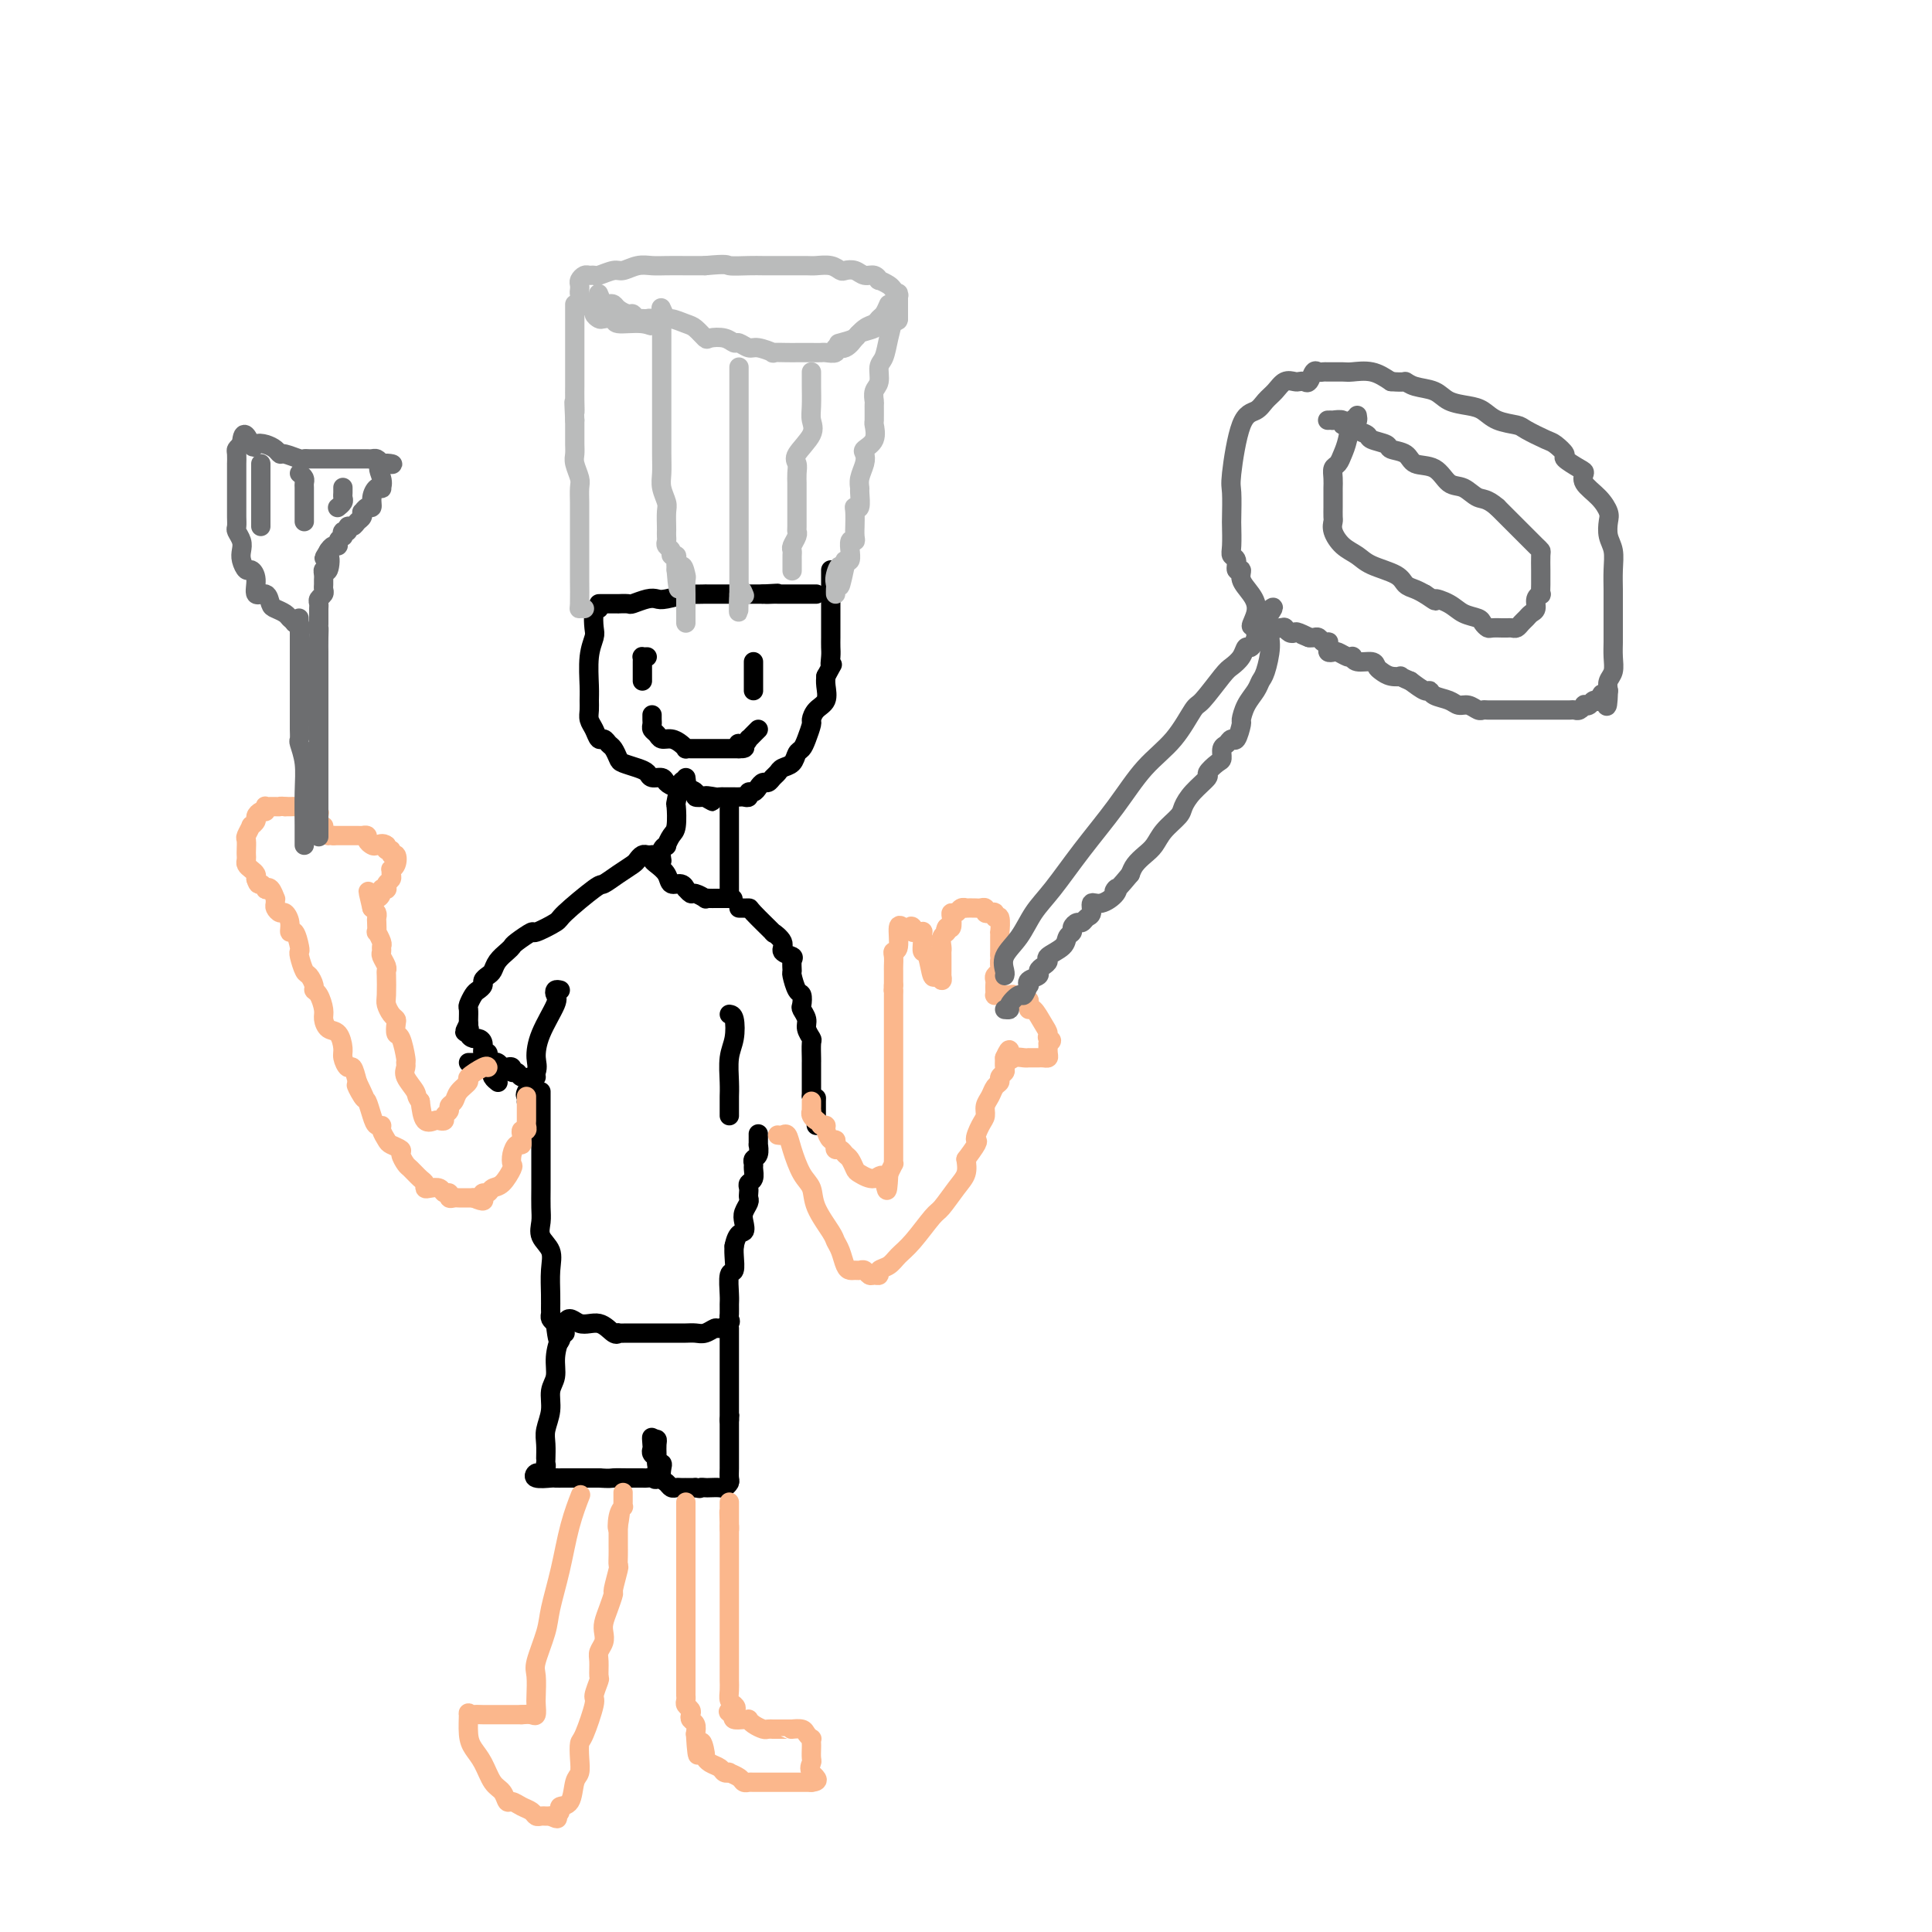 <svg viewBox='0 0 400 400' version='1.1' xmlns='http://www.w3.org/2000/svg' xmlns:xlink='http://www.w3.org/1999/xlink'><g fill='none' stroke='#000000' stroke-width='4' stroke-linecap='round' stroke-linejoin='round'><path d='M124,126c-0.415,0.123 -0.829,0.245 -1,1c-0.171,0.755 -0.098,2.142 0,3c0.098,0.858 0.223,1.189 0,2c-0.223,0.811 -0.793,2.104 -1,4c-0.207,1.896 -0.053,4.394 0,6c0.053,1.606 0.003,2.319 0,3c-0.003,0.681 0.041,1.330 0,2c-0.041,0.670 -0.166,1.360 0,2c0.166,0.640 0.622,1.231 1,2c0.378,0.769 0.679,1.715 1,2c0.321,0.285 0.662,-0.093 1,0c0.338,0.093 0.674,0.655 1,1c0.326,0.345 0.640,0.473 1,1c0.360,0.527 0.764,1.451 1,2c0.236,0.549 0.305,0.721 1,1c0.695,0.279 2.017,0.666 3,1c0.983,0.334 1.628,0.615 2,1c0.372,0.385 0.472,0.874 1,1c0.528,0.126 1.484,-0.111 2,0c0.516,0.111 0.591,0.568 1,1c0.409,0.432 1.152,0.837 2,1c0.848,0.163 1.802,0.082 2,0c0.198,-0.082 -0.359,-0.166 0,0c0.359,0.166 1.635,0.583 2,1c0.365,0.417 -0.181,0.833 0,1c0.181,0.167 1.091,0.083 2,0'/><path d='M146,165c3.295,1.856 0.533,0.497 0,0c-0.533,-0.497 1.163,-0.133 2,0c0.837,0.133 0.816,0.036 1,0c0.184,-0.036 0.574,-0.009 1,0c0.426,0.009 0.887,0.002 1,0c0.113,-0.002 -0.123,0.000 0,0c0.123,-0.000 0.607,-0.004 1,0c0.393,0.004 0.697,0.016 1,0c0.303,-0.016 0.606,-0.060 1,0c0.394,0.060 0.879,0.222 1,0c0.121,-0.222 -0.122,-0.829 0,-1c0.122,-0.171 0.610,0.095 1,0c0.390,-0.095 0.682,-0.550 1,-1c0.318,-0.450 0.662,-0.894 1,-1c0.338,-0.106 0.672,0.127 1,0c0.328,-0.127 0.651,-0.615 1,-1c0.349,-0.385 0.723,-0.666 1,-1c0.277,-0.334 0.455,-0.721 1,-1c0.545,-0.279 1.456,-0.450 2,-1c0.544,-0.550 0.720,-1.480 1,-2c0.280,-0.520 0.665,-0.629 1,-1c0.335,-0.371 0.619,-1.004 1,-2c0.381,-0.996 0.859,-2.353 1,-3c0.141,-0.647 -0.053,-0.582 0,-1c0.053,-0.418 0.354,-1.318 1,-2c0.646,-0.682 1.635,-1.145 2,-2c0.365,-0.855 0.104,-2.101 0,-3c-0.104,-0.899 -0.052,-1.449 0,-2'/><path d='M171,140c1.928,-3.605 1.249,-2.118 1,-2c-0.249,0.118 -0.067,-1.132 0,-2c0.067,-0.868 0.018,-1.355 0,-2c-0.018,-0.645 -0.005,-1.449 0,-2c0.005,-0.551 0.001,-0.848 0,-1c-0.001,-0.152 -0.000,-0.158 0,-1c0.000,-0.842 0.000,-2.518 0,-3c-0.000,-0.482 -0.000,0.232 0,0c0.000,-0.232 0.000,-1.410 0,-2c-0.000,-0.590 -0.000,-0.593 0,-1c0.000,-0.407 0.000,-1.220 0,-2c-0.000,-0.780 -0.000,-1.529 0,-2c0.000,-0.471 0.000,-0.665 0,-1c-0.000,-0.335 -0.000,-0.810 0,-1c0.000,-0.190 0.000,-0.095 0,0'/><path d='M124,125c0.067,0.001 0.135,0.001 1,0c0.865,-0.001 2.529,-0.004 3,0c0.471,0.004 -0.249,0.015 0,0c0.249,-0.015 1.468,-0.056 2,0c0.532,0.056 0.378,0.207 1,0c0.622,-0.207 2.020,-0.774 3,-1c0.980,-0.226 1.542,-0.113 2,0c0.458,0.113 0.811,0.226 2,0c1.189,-0.226 3.216,-0.793 4,-1c0.784,-0.207 0.327,-0.056 1,0c0.673,0.056 2.475,0.015 3,0c0.525,-0.015 -0.229,-0.004 0,0c0.229,0.004 1.441,0.001 2,0c0.559,-0.001 0.464,-0.000 1,0c0.536,0.000 1.702,0.000 2,0c0.298,-0.000 -0.272,-0.000 0,0c0.272,0.000 1.385,0.000 2,0c0.615,-0.000 0.732,-0.000 1,0c0.268,0.000 0.688,0.000 1,0c0.312,-0.000 0.518,-0.000 1,0c0.482,0.000 1.241,0.000 2,0'/><path d='M158,123c5.438,-0.309 2.034,-0.083 1,0c-1.034,0.083 0.301,0.022 1,0c0.699,-0.022 0.761,-0.006 1,0c0.239,0.006 0.656,0.002 1,0c0.344,-0.002 0.617,-0.000 1,0c0.383,0.000 0.876,0.000 1,0c0.124,-0.000 -0.120,-0.000 0,0c0.120,0.000 0.606,0.000 1,0c0.394,-0.000 0.698,-0.000 1,0c0.302,0.000 0.603,0.000 1,0c0.397,-0.000 0.890,-0.000 1,0c0.110,0.000 -0.163,0.000 0,0c0.163,-0.000 0.761,-0.000 1,0c0.239,0.000 0.120,0.000 0,0'/><path d='M134,136c-0.423,0.016 -0.845,0.031 -1,0c-0.155,-0.031 -0.041,-0.110 0,0c0.041,0.110 0.011,0.408 0,1c-0.011,0.592 -0.003,1.478 0,2c0.003,0.522 0.001,0.679 0,1c-0.001,0.321 -0.000,0.806 0,1c0.000,0.194 0.000,0.097 0,0'/><path d='M156,137c0.000,0.364 0.000,0.728 0,1c0.000,0.272 0.000,0.451 0,1c0.000,0.549 0.000,1.467 0,2c0.000,0.533 -0.000,0.682 0,1c0.000,0.318 0.000,0.805 0,1c0.000,0.195 0.000,0.097 0,0'/><path d='M135,148c-0.007,0.334 -0.014,0.668 0,1c0.014,0.332 0.048,0.663 0,1c-0.048,0.337 -0.178,0.682 0,1c0.178,0.318 0.665,0.611 1,1c0.335,0.389 0.520,0.875 1,1c0.480,0.125 1.256,-0.110 2,0c0.744,0.110 1.456,0.565 2,1c0.544,0.435 0.919,0.849 1,1c0.081,0.151 -0.133,0.041 0,0c0.133,-0.041 0.612,-0.011 1,0c0.388,0.011 0.685,0.003 1,0c0.315,-0.003 0.647,-0.001 1,0c0.353,0.001 0.725,0.000 1,0c0.275,-0.000 0.451,-0.000 1,0c0.549,0.000 1.471,0.000 2,0c0.529,-0.000 0.667,-0.000 1,0c0.333,0.000 0.863,0.000 1,0c0.137,-0.000 -0.117,-0.000 0,0c0.117,0.000 0.605,0.000 1,0c0.395,-0.000 0.698,-0.000 1,0'/><path d='M153,155c2.432,0.066 0.511,-0.770 0,-1c-0.511,-0.230 0.389,0.145 1,0c0.611,-0.145 0.935,-0.810 1,-1c0.065,-0.190 -0.127,0.093 0,0c0.127,-0.093 0.573,-0.564 1,-1c0.427,-0.436 0.836,-0.839 1,-1c0.164,-0.161 0.082,-0.081 0,0'/></g>
<g fill='none' stroke='#BABBBB' stroke-width='4' stroke-linecap='round' stroke-linejoin='round'><path d='M121,126c-0.423,-0.020 -0.845,-0.040 -1,0c-0.155,0.040 -0.041,0.139 0,-1c0.041,-1.139 0.011,-3.517 0,-5c-0.011,-1.483 -0.003,-2.070 0,-3c0.003,-0.930 0.001,-2.203 0,-3c-0.001,-0.797 -0.000,-1.118 0,-2c0.000,-0.882 -0.000,-2.323 0,-3c0.000,-0.677 0.001,-0.589 0,-1c-0.001,-0.411 -0.004,-1.321 0,-2c0.004,-0.679 0.015,-1.126 0,-2c-0.015,-0.874 -0.057,-2.173 0,-3c0.057,-0.827 0.211,-1.180 0,-2c-0.211,-0.820 -0.789,-2.107 -1,-3c-0.211,-0.893 -0.057,-1.391 0,-2c0.057,-0.609 0.015,-1.328 0,-2c-0.015,-0.672 -0.004,-1.296 0,-2c0.004,-0.704 0.001,-1.487 0,-2c-0.001,-0.513 -0.001,-0.757 0,-1'/><path d='M119,87c-0.309,-6.410 -0.083,-2.934 0,-2c0.083,0.934 0.022,-0.675 0,-2c-0.022,-1.325 -0.006,-2.366 0,-3c0.006,-0.634 0.002,-0.860 0,-1c-0.002,-0.140 -0.000,-0.195 0,-1c0.000,-0.805 0.000,-2.361 0,-3c-0.000,-0.639 -0.000,-0.362 0,-1c0.000,-0.638 0.000,-2.190 0,-3c-0.000,-0.810 -0.000,-0.877 0,-1c0.000,-0.123 0.000,-0.302 0,-1c-0.000,-0.698 -0.000,-1.914 0,-3c0.000,-1.086 0.000,-2.043 0,-3'/><path d='M137,64c-0.104,-0.234 -0.208,-0.467 0,0c0.208,0.467 0.728,1.635 1,2c0.272,0.365 0.295,-0.074 1,0c0.705,0.074 2.093,0.660 3,1c0.907,0.340 1.332,0.435 2,1c0.668,0.565 1.579,1.600 2,2c0.421,0.400 0.354,0.164 1,0c0.646,-0.164 2.006,-0.255 3,0c0.994,0.255 1.623,0.857 2,1c0.377,0.143 0.501,-0.172 1,0c0.499,0.172 1.373,0.831 2,1c0.627,0.169 1.008,-0.151 2,0c0.992,0.151 2.594,0.772 3,1c0.406,0.228 -0.383,0.061 0,0c0.383,-0.061 1.938,-0.016 3,0c1.062,0.016 1.631,0.004 2,0c0.369,-0.004 0.538,0.000 1,0c0.462,-0.000 1.219,-0.004 2,0c0.781,0.004 1.588,0.017 2,0c0.412,-0.017 0.430,-0.065 1,0c0.570,0.065 1.692,0.244 2,0c0.308,-0.244 -0.199,-0.909 0,-1c0.199,-0.091 1.104,0.393 2,0c0.896,-0.393 1.784,-1.664 2,-2c0.216,-0.336 -0.240,0.261 0,0c0.240,-0.261 1.178,-1.382 2,-2c0.822,-0.618 1.530,-0.733 2,-1c0.470,-0.267 0.704,-0.687 1,-1c0.296,-0.313 0.656,-0.518 1,-1c0.344,-0.482 0.672,-1.241 1,-2'/><path d='M185,66c0.092,-0.342 0.183,-0.684 0,0c-0.183,0.684 -0.641,2.395 -1,4c-0.359,1.605 -0.618,3.103 -1,4c-0.382,0.897 -0.887,1.194 -1,2c-0.113,0.806 0.166,2.122 0,3c-0.166,0.878 -0.777,1.319 -1,2c-0.223,0.681 -0.058,1.604 0,2c0.058,0.396 0.008,0.267 0,1c-0.008,0.733 0.026,2.328 0,3c-0.026,0.672 -0.111,0.420 0,1c0.111,0.580 0.418,1.993 0,3c-0.418,1.007 -1.562,1.608 -2,2c-0.438,0.392 -0.170,0.575 0,1c0.170,0.425 0.243,1.092 0,2c-0.243,0.908 -0.801,2.057 -1,3c-0.199,0.943 -0.039,1.679 0,2c0.039,0.321 -0.042,0.227 0,1c0.042,0.773 0.207,2.412 0,3c-0.207,0.588 -0.788,0.126 -1,0c-0.212,-0.126 -0.056,0.086 0,1c0.056,0.914 0.011,2.530 0,3c-0.011,0.470 0.011,-0.206 0,0c-0.011,0.206 -0.056,1.293 0,2c0.056,0.707 0.212,1.034 0,1c-0.212,-0.034 -0.793,-0.430 -1,0c-0.207,0.430 -0.042,1.687 0,2c0.042,0.313 -0.040,-0.318 0,0c0.040,0.318 0.203,1.586 0,2c-0.203,0.414 -0.772,-0.024 -1,0c-0.228,0.024 -0.114,0.512 0,1'/><path d='M175,117c-1.713,8.085 -0.995,2.797 -1,1c-0.005,-1.797 -0.733,-0.103 -1,1c-0.267,1.103 -0.071,1.615 0,2c0.071,0.385 0.019,0.642 0,1c-0.019,0.358 -0.005,0.817 0,1c0.005,0.183 0.003,0.092 0,0'/><path d='M124,61c0.024,0.060 0.048,0.121 0,0c-0.048,-0.121 -0.169,-0.422 0,0c0.169,0.422 0.626,1.567 1,2c0.374,0.433 0.663,0.153 1,0c0.337,-0.153 0.720,-0.181 1,0c0.280,0.181 0.457,0.570 1,1c0.543,0.430 1.451,0.900 2,1c0.549,0.100 0.740,-0.169 1,0c0.260,0.169 0.591,0.778 1,1c0.409,0.222 0.897,0.059 1,0c0.103,-0.059 -0.181,-0.012 0,0c0.181,0.012 0.825,-0.011 1,0c0.175,0.011 -0.119,0.055 0,0c0.119,-0.055 0.650,-0.211 1,0c0.350,0.211 0.517,0.788 1,1c0.483,0.212 1.281,0.061 1,0c-0.281,-0.061 -1.640,-0.030 -3,0'/><path d='M134,67c1.616,0.912 0.655,0.193 -1,0c-1.655,-0.193 -4.003,0.142 -5,0c-0.997,-0.142 -0.644,-0.759 -1,-1c-0.356,-0.241 -1.423,-0.105 -2,0c-0.577,0.105 -0.666,0.179 -1,0c-0.334,-0.179 -0.913,-0.611 -1,-1c-0.087,-0.389 0.317,-0.734 0,-1c-0.317,-0.266 -1.354,-0.452 -2,-1c-0.646,-0.548 -0.902,-1.457 -1,-2c-0.098,-0.543 -0.037,-0.720 0,-1c0.037,-0.280 0.052,-0.664 0,-1c-0.052,-0.336 -0.170,-0.625 0,-1c0.170,-0.375 0.630,-0.837 1,-1c0.370,-0.163 0.651,-0.029 1,0c0.349,0.029 0.768,-0.049 1,0c0.232,0.049 0.278,0.223 1,0c0.722,-0.223 2.121,-0.844 3,-1c0.879,-0.156 1.239,0.154 2,0c0.761,-0.154 1.923,-0.773 3,-1c1.077,-0.227 2.067,-0.061 3,0c0.933,0.061 1.807,0.016 3,0c1.193,-0.016 2.706,-0.004 4,0c1.294,0.004 2.370,0.001 3,0c0.630,-0.001 0.815,-0.001 1,0'/><path d='M146,55c4.950,-0.464 4.326,-0.124 5,0c0.674,0.124 2.646,0.033 4,0c1.354,-0.033 2.091,-0.009 3,0c0.909,0.009 1.990,0.001 3,0c1.010,-0.001 1.948,0.003 3,0c1.052,-0.003 2.217,-0.015 3,0c0.783,0.015 1.182,0.055 2,0c0.818,-0.055 2.053,-0.207 3,0c0.947,0.207 1.605,0.772 2,1c0.395,0.228 0.527,0.118 1,0c0.473,-0.118 1.288,-0.243 2,0c0.712,0.243 1.322,0.853 2,1c0.678,0.147 1.424,-0.168 2,0c0.576,0.168 0.981,0.819 1,1c0.019,0.181 -0.349,-0.108 0,0c0.349,0.108 1.414,0.615 2,1c0.586,0.385 0.693,0.650 1,1c0.307,0.350 0.814,0.787 1,1c0.186,0.213 0.050,0.204 0,0c-0.050,-0.204 -0.013,-0.601 0,0c0.013,0.601 0.004,2.200 0,3c-0.004,0.800 -0.001,0.800 0,1c0.001,0.200 0.001,0.600 0,1'/><path d='M186,66c-0.023,0.868 -0.581,0.040 -1,0c-0.419,-0.040 -0.698,0.710 -1,1c-0.302,0.290 -0.628,0.119 -1,0c-0.372,-0.119 -0.790,-0.186 -1,0c-0.210,0.186 -0.211,0.624 -1,1c-0.789,0.376 -2.366,0.688 -3,1c-0.634,0.312 -0.324,0.622 -1,1c-0.676,0.378 -2.336,0.822 -3,1c-0.664,0.178 -0.332,0.089 0,0'/><path d='M137,67c0.000,1.114 0.000,2.228 0,3c-0.000,0.772 -0.000,1.203 0,2c0.000,0.797 0.000,1.960 0,4c-0.000,2.040 -0.001,4.958 0,7c0.001,2.042 0.004,3.209 0,5c-0.004,1.791 -0.015,4.208 0,6c0.015,1.792 0.057,2.960 0,4c-0.057,1.040 -0.211,1.952 0,3c0.211,1.048 0.789,2.231 1,3c0.211,0.769 0.057,1.123 0,2c-0.057,0.877 -0.016,2.276 0,3c0.016,0.724 0.008,0.771 0,1c-0.008,0.229 -0.017,0.640 0,1c0.017,0.360 0.061,0.670 0,1c-0.061,0.330 -0.227,0.679 0,1c0.227,0.321 0.845,0.614 1,1c0.155,0.386 -0.154,0.866 0,1c0.154,0.134 0.772,-0.079 1,0c0.228,0.079 0.065,0.451 0,1c-0.065,0.549 -0.033,1.274 0,2'/><path d='M140,118c0.630,7.834 0.705,1.919 1,0c0.295,-1.919 0.811,0.158 1,1c0.189,0.842 0.051,0.449 0,1c-0.051,0.551 -0.014,2.046 0,3c0.014,0.954 0.004,1.366 0,2c-0.004,0.634 -0.001,1.490 0,2c0.001,0.510 0.000,0.676 0,1c-0.000,0.324 -0.000,0.807 0,1c0.000,0.193 0.000,0.097 0,0'/><path d='M153,76c0.000,0.366 0.000,0.731 0,2c0.000,1.269 0.000,3.441 0,5c0.000,1.559 0.000,2.506 0,4c-0.000,1.494 0.000,3.536 0,5c0.000,1.464 0.000,2.350 0,3c0.000,0.650 0.000,1.063 0,2c0.000,0.937 0.000,2.397 0,3c0.000,0.603 0.000,0.349 0,1c0.000,0.651 0.000,2.206 0,3c0.000,0.794 0.000,0.828 0,1c0.000,0.172 0.000,0.483 0,1c0.000,0.517 0.000,1.239 0,2c0.000,0.761 0.000,1.561 0,2c-0.000,0.439 -0.000,0.515 0,1c0.000,0.485 0.000,1.377 0,2c0.000,0.623 0.000,0.975 0,1c0.000,0.025 0.000,-0.278 0,0c0.000,0.278 0.000,1.135 0,2c0.000,0.865 0.000,1.737 0,2c0.000,0.263 0.000,-0.081 0,0c0.000,0.081 0.000,0.589 0,1c0.000,0.411 0.000,0.726 0,1c0.000,0.274 0.000,0.507 0,1c0.000,0.493 0.000,1.247 0,2'/><path d='M153,123c-0.060,7.274 -0.208,1.958 0,0c0.208,-1.958 0.774,-0.560 1,0c0.226,0.560 0.113,0.280 0,0'/><path d='M168,77c0.002,0.833 0.004,1.667 0,2c-0.004,0.333 -0.012,0.166 0,1c0.012,0.834 0.046,2.671 0,4c-0.046,1.329 -0.170,2.152 0,3c0.170,0.848 0.634,1.723 0,3c-0.634,1.277 -2.366,2.956 -3,4c-0.634,1.044 -0.170,1.454 0,2c0.170,0.546 0.045,1.228 0,2c-0.045,0.772 -0.012,1.633 0,2c0.012,0.367 0.003,0.242 0,1c-0.003,0.758 0.000,2.401 0,3c-0.000,0.599 -0.004,0.153 0,1c0.004,0.847 0.015,2.986 0,4c-0.015,1.014 -0.057,0.902 0,1c0.057,0.098 0.211,0.406 0,1c-0.211,0.594 -0.789,1.473 -1,2c-0.211,0.527 -0.057,0.702 0,1c0.057,0.298 0.015,0.721 0,1c-0.015,0.279 -0.004,0.415 0,1c0.004,0.585 0.001,1.619 0,2c-0.001,0.381 -0.000,0.109 0,0c0.000,-0.109 0.000,-0.054 0,0'/></g>
<g fill='none' stroke='#000000' stroke-width='4' stroke-linecap='round' stroke-linejoin='round'><path d='M142,161c0.083,0.544 0.167,1.088 0,1c-0.167,-0.088 -0.583,-0.806 -1,0c-0.417,0.806 -0.834,3.138 -1,4c-0.166,0.862 -0.082,0.255 0,1c0.082,0.745 0.162,2.842 0,4c-0.162,1.158 -0.565,1.375 -1,2c-0.435,0.625 -0.901,1.656 -1,2c-0.099,0.344 0.169,-0.001 0,0c-0.169,0.001 -0.776,0.346 -1,1c-0.224,0.654 -0.064,1.615 0,2c0.064,0.385 0.032,0.192 0,0'/><path d='M151,167c0.000,0.423 0.000,0.846 0,1c0.000,0.154 0.000,0.039 0,1c0.000,0.961 0.000,2.996 0,4c0.000,1.004 -0.000,0.976 0,2c0.000,1.024 0.000,3.102 0,4c0.000,0.898 0.000,0.618 0,1c0.000,0.382 0.000,1.427 0,2c0.000,0.573 -0.000,0.676 0,1c0.000,0.324 0.000,0.870 0,1c0.000,0.130 0.000,-0.157 0,0c-0.000,0.157 0.000,0.759 0,1c0.000,0.241 0.000,0.120 0,0'/><path d='M135,177c-0.057,0.353 -0.114,0.706 0,1c0.114,0.294 0.399,0.528 1,1c0.601,0.472 1.519,1.183 2,2c0.481,0.817 0.524,1.740 1,2c0.476,0.260 1.383,-0.141 2,0c0.617,0.141 0.944,0.826 1,1c0.056,0.174 -0.157,-0.164 0,0c0.157,0.164 0.686,0.828 1,1c0.314,0.172 0.413,-0.150 1,0c0.587,0.150 1.663,0.772 2,1c0.337,0.228 -0.064,0.061 0,0c0.064,-0.061 0.595,-0.016 1,0c0.405,0.016 0.686,0.004 1,0c0.314,-0.004 0.661,-0.001 1,0c0.339,0.001 0.668,0.000 1,0c0.332,-0.000 0.666,-0.000 1,0'/><path d='M151,186c1.333,0.167 0.667,0.083 0,0'/><path d='M136,177c-0.332,-0.007 -0.665,-0.014 -1,0c-0.335,0.014 -0.673,0.048 -1,0c-0.327,-0.048 -0.645,-0.177 -1,0c-0.355,0.177 -0.748,0.659 -1,1c-0.252,0.341 -0.362,0.539 -1,1c-0.638,0.461 -1.803,1.183 -3,2c-1.197,0.817 -2.427,1.730 -3,2c-0.573,0.270 -0.491,-0.101 -2,1c-1.509,1.101 -4.611,3.675 -6,5c-1.389,1.325 -1.065,1.402 -2,2c-0.935,0.598 -3.128,1.718 -4,2c-0.872,0.282 -0.422,-0.272 -1,0c-0.578,0.272 -2.182,1.372 -3,2c-0.818,0.628 -0.849,0.784 -1,1c-0.151,0.216 -0.423,0.492 -1,1c-0.577,0.508 -1.460,1.249 -2,2c-0.540,0.751 -0.736,1.511 -1,2c-0.264,0.489 -0.595,0.707 -1,1c-0.405,0.293 -0.883,0.660 -1,1c-0.117,0.340 0.126,0.653 0,1c-0.126,0.347 -0.622,0.726 -1,1c-0.378,0.274 -0.637,0.441 -1,1c-0.363,0.559 -0.829,1.511 -1,2c-0.171,0.489 -0.046,0.516 0,1c0.046,0.484 0.013,1.424 0,2c-0.013,0.576 -0.007,0.788 0,1'/><path d='M97,212c-1.534,2.813 -0.368,1.344 0,1c0.368,-0.344 -0.060,0.437 0,1c0.060,0.563 0.609,0.906 1,1c0.391,0.094 0.626,-0.063 1,0c0.374,0.063 0.889,0.346 1,1c0.111,0.654 -0.180,1.681 0,2c0.180,0.319 0.833,-0.069 1,0c0.167,0.069 -0.152,0.596 0,1c0.152,0.404 0.777,0.686 1,1c0.223,0.314 0.046,0.659 0,1c-0.046,0.341 0.039,0.679 0,1c-0.039,0.321 -0.203,0.625 0,1c0.203,0.375 0.772,0.821 1,1c0.228,0.179 0.114,0.089 0,0'/><path d='M153,188c0.858,0.011 1.716,0.023 2,0c0.284,-0.023 -0.007,-0.080 1,1c1.007,1.080 3.311,3.298 4,4c0.689,0.702 -0.236,-0.111 0,0c0.236,0.111 1.633,1.147 2,2c0.367,0.853 -0.295,1.522 0,2c0.295,0.478 1.546,0.766 2,1c0.454,0.234 0.111,0.415 0,1c-0.111,0.585 0.009,1.575 0,2c-0.009,0.425 -0.147,0.284 0,1c0.147,0.716 0.579,2.289 1,3c0.421,0.711 0.830,0.560 1,1c0.170,0.440 0.102,1.470 0,2c-0.102,0.530 -0.238,0.560 0,1c0.238,0.440 0.848,1.291 1,2c0.152,0.709 -0.155,1.275 0,2c0.155,0.725 0.774,1.608 1,2c0.226,0.392 0.061,0.293 0,1c-0.061,0.707 -0.016,2.220 0,3c0.016,0.780 0.004,0.828 0,1c-0.004,0.172 -0.001,0.469 0,1c0.001,0.531 0.000,1.297 0,2c-0.000,0.703 -0.000,1.344 0,2c0.000,0.656 0.000,1.328 0,2'/><path d='M168,227c0.845,4.742 0.959,2.096 1,1c0.041,-1.096 0.011,-0.644 0,0c-0.011,0.644 -0.003,1.479 0,2c0.003,0.521 0.001,0.728 0,1c-0.001,0.272 -0.000,0.609 0,1c0.000,0.391 0.000,0.836 0,1c-0.000,0.164 -0.000,0.047 0,0c0.000,-0.047 0.000,-0.023 0,0'/><path d='M116,205c-0.401,-0.092 -0.801,-0.183 -1,0c-0.199,0.183 -0.195,0.641 0,1c0.195,0.359 0.581,0.618 0,2c-0.581,1.382 -2.127,3.886 -3,6c-0.873,2.114 -1.071,3.838 -1,5c0.071,1.162 0.411,1.761 0,3c-0.411,1.239 -1.574,3.116 -2,4c-0.426,0.884 -0.114,0.773 0,1c0.114,0.227 0.031,0.792 0,1c-0.031,0.208 -0.009,0.059 0,0c0.009,-0.059 0.004,-0.030 0,0'/><path d='M151,210c0.392,0.056 0.785,0.113 1,1c0.215,0.887 0.254,2.605 0,4c-0.254,1.395 -0.800,2.468 -1,4c-0.200,1.532 -0.054,3.524 0,5c0.054,1.476 0.014,2.438 0,3c-0.014,0.562 -0.004,0.725 0,1c0.004,0.275 0.001,0.661 0,1c-0.001,0.339 -0.000,0.630 0,1c0.000,0.370 0.000,0.820 0,1c-0.000,0.180 -0.000,0.090 0,0'/><path d='M97,220c0.362,0.000 0.723,0.000 1,0c0.277,-0.000 0.469,-0.001 1,0c0.531,0.001 1.399,0.004 2,0c0.601,-0.004 0.934,-0.015 1,0c0.066,0.015 -0.136,0.055 0,0c0.136,-0.055 0.610,-0.207 1,0c0.390,0.207 0.696,0.772 1,1c0.304,0.228 0.605,0.117 1,0c0.395,-0.117 0.883,-0.242 1,0c0.117,0.242 -0.137,0.849 0,1c0.137,0.151 0.664,-0.156 1,0c0.336,0.156 0.482,0.774 1,1c0.518,0.226 1.409,0.061 2,0c0.591,-0.061 0.883,-0.017 1,0c0.117,0.017 0.058,0.009 0,0'/><path d='M112,226c-0.000,0.263 -0.000,0.526 0,1c0.000,0.474 0.000,1.158 0,2c-0.000,0.842 -0.000,1.842 0,3c0.000,1.158 0.001,2.473 0,4c-0.001,1.527 -0.002,3.266 0,5c0.002,1.734 0.008,3.464 0,5c-0.008,1.536 -0.030,2.877 0,4c0.030,1.123 0.113,2.026 0,3c-0.113,0.974 -0.423,2.019 0,3c0.423,0.981 1.578,1.898 2,3c0.422,1.102 0.112,2.389 0,4c-0.112,1.611 -0.027,3.545 0,5c0.027,1.455 -0.003,2.431 0,3c0.003,0.569 0.039,0.730 0,1c-0.039,0.270 -0.154,0.649 0,1c0.154,0.351 0.577,0.676 1,1'/><path d='M115,274c0.788,7.417 1.259,1.959 2,0c0.741,-1.959 1.752,-0.420 3,0c1.248,0.420 2.732,-0.280 4,0c1.268,0.280 2.319,1.539 3,2c0.681,0.461 0.992,0.124 1,0c0.008,-0.124 -0.289,-0.033 0,0c0.289,0.033 1.163,0.009 2,0c0.837,-0.009 1.638,-0.002 2,0c0.362,0.002 0.285,0.001 1,0c0.715,-0.001 2.222,-0.000 3,0c0.778,0.000 0.827,-0.000 1,0c0.173,0.000 0.469,0.001 1,0c0.531,-0.001 1.298,-0.004 2,0c0.702,0.004 1.339,0.016 2,0c0.661,-0.016 1.348,-0.060 2,0c0.652,0.060 1.271,0.223 2,0c0.729,-0.223 1.568,-0.832 2,-1c0.432,-0.168 0.455,0.106 1,0c0.545,-0.106 1.610,-0.592 2,-1c0.390,-0.408 0.103,-0.737 0,-1c-0.103,-0.263 -0.024,-0.460 0,-1c0.024,-0.540 -0.008,-1.422 0,-2c0.008,-0.578 0.055,-0.851 0,-2c-0.055,-1.149 -0.210,-3.174 0,-4c0.210,-0.826 0.787,-0.453 1,-1c0.213,-0.547 0.061,-2.013 0,-3c-0.061,-0.987 -0.030,-1.493 0,-2'/><path d='M152,258c0.603,-3.058 1.612,-2.703 2,-3c0.388,-0.297 0.157,-1.245 0,-2c-0.157,-0.755 -0.238,-1.315 0,-2c0.238,-0.685 0.795,-1.493 1,-2c0.205,-0.507 0.059,-0.712 0,-1c-0.059,-0.288 -0.030,-0.658 0,-1c0.030,-0.342 0.061,-0.655 0,-1c-0.061,-0.345 -0.213,-0.723 0,-1c0.213,-0.277 0.793,-0.454 1,-1c0.207,-0.546 0.041,-1.461 0,-2c-0.041,-0.539 0.041,-0.703 0,-1c-0.041,-0.297 -0.207,-0.728 0,-1c0.207,-0.272 0.788,-0.385 1,-1c0.212,-0.615 0.057,-1.732 0,-2c-0.057,-0.268 -0.015,0.312 0,0c0.015,-0.312 0.004,-1.518 0,-2c-0.004,-0.482 -0.002,-0.241 0,0'/><path d='M117,276c-0.301,0.073 -0.601,0.147 -1,1c-0.399,0.853 -0.895,2.486 -1,4c-0.105,1.514 0.182,2.908 0,4c-0.182,1.092 -0.833,1.882 -1,3c-0.167,1.118 0.152,2.562 0,4c-0.152,1.438 -0.773,2.868 -1,4c-0.227,1.132 -0.060,1.966 0,3c0.060,1.034 0.013,2.267 0,3c-0.013,0.733 0.008,0.966 0,1c-0.008,0.034 -0.043,-0.131 0,0c0.043,0.131 0.166,0.557 0,1c-0.166,0.443 -0.620,0.903 -1,1c-0.380,0.097 -0.685,-0.170 -1,0c-0.315,0.170 -0.639,0.778 0,1c0.639,0.222 2.240,0.060 3,0c0.760,-0.060 0.679,-0.016 1,0c0.321,0.016 1.045,0.004 2,0c0.955,-0.004 2.142,-0.001 3,0c0.858,0.001 1.388,0.000 2,0c0.612,-0.000 1.306,-0.000 2,0'/><path d='M124,306c2.399,0.154 2.397,0.041 3,0c0.603,-0.041 1.812,-0.008 3,0c1.188,0.008 2.357,-0.008 3,0c0.643,0.008 0.761,0.041 1,0c0.239,-0.041 0.600,-0.157 1,0c0.400,0.157 0.839,0.585 1,0c0.161,-0.585 0.044,-2.185 0,-3c-0.044,-0.815 -0.015,-0.845 0,-1c0.015,-0.155 0.014,-0.433 0,-1c-0.014,-0.567 -0.042,-1.422 0,-2c0.042,-0.578 0.155,-0.879 0,-1c-0.155,-0.121 -0.577,-0.060 -1,0'/><path d='M135,298c-0.159,-1.059 -0.058,0.295 0,1c0.058,0.705 0.072,0.763 0,1c-0.072,0.237 -0.229,0.654 0,1c0.229,0.346 0.845,0.621 1,1c0.155,0.379 -0.152,0.861 0,1c0.152,0.139 0.762,-0.064 1,0c0.238,0.064 0.105,0.395 0,1c-0.105,0.605 -0.183,1.483 0,2c0.183,0.517 0.628,0.675 1,1c0.372,0.325 0.673,0.819 1,1c0.327,0.181 0.682,0.048 1,0c0.318,-0.048 0.601,-0.013 1,0c0.399,0.013 0.915,0.003 1,0c0.085,-0.003 -0.261,-0.001 0,0c0.261,0.001 1.131,0.000 2,0'/><path d='M144,308c1.257,0.310 0.900,0.084 1,0c0.100,-0.084 0.658,-0.026 1,0c0.342,0.026 0.470,0.019 1,0c0.530,-0.019 1.463,-0.049 2,0c0.537,0.049 0.680,0.179 1,0c0.320,-0.179 0.818,-0.667 1,-1c0.182,-0.333 0.049,-0.512 0,-1c-0.049,-0.488 -0.013,-1.285 0,-2c0.013,-0.715 0.004,-1.346 0,-2c-0.004,-0.654 -0.001,-1.330 0,-2c0.001,-0.670 0.000,-1.334 0,-2c-0.000,-0.666 -0.000,-1.333 0,-2c0.000,-0.667 0.000,-1.333 0,-2'/><path d='M151,294c0.155,-2.118 0.041,-0.414 0,0c-0.041,0.414 -0.011,-0.463 0,-1c0.011,-0.537 0.003,-0.734 0,-1c-0.003,-0.266 -0.001,-0.600 0,-1c0.001,-0.400 0.000,-0.867 0,-1c-0.000,-0.133 -0.000,0.066 0,0c0.000,-0.066 0.000,-0.399 0,-1c-0.000,-0.601 -0.000,-1.471 0,-2c0.000,-0.529 0.000,-0.719 0,-1c-0.000,-0.281 -0.000,-0.654 0,-1c0.000,-0.346 0.000,-0.666 0,-1c-0.000,-0.334 -0.000,-0.681 0,-1c0.000,-0.319 0.000,-0.609 0,-1c-0.000,-0.391 -0.000,-0.882 0,-1c0.000,-0.118 0.000,0.136 0,0c-0.000,-0.136 -0.000,-0.662 0,-1c0.000,-0.338 0.000,-0.486 0,-1c-0.000,-0.514 -0.000,-1.392 0,-2c0.000,-0.608 0.000,-0.947 0,-1c-0.000,-0.053 -0.000,0.178 0,0c0.000,-0.178 0.000,-0.765 0,-1c-0.000,-0.235 -0.000,-0.117 0,0'/></g>
<g fill='none' stroke='#FBB78C' stroke-width='4' stroke-linecap='round' stroke-linejoin='round'><path d='M120,310c0.181,-0.464 0.362,-0.927 0,0c-0.362,0.927 -1.267,3.246 -2,6c-0.733,2.754 -1.292,5.943 -2,9c-0.708,3.057 -1.563,5.981 -2,8c-0.437,2.019 -0.457,3.131 -1,5c-0.543,1.869 -1.609,4.494 -2,6c-0.391,1.506 -0.107,1.892 0,3c0.107,1.108 0.037,2.938 0,4c-0.037,1.062 -0.041,1.357 0,2c0.041,0.643 0.126,1.635 0,2c-0.126,0.365 -0.465,0.104 -1,0c-0.535,-0.104 -1.268,-0.052 -2,0'/><path d='M108,355c-0.699,0.000 -0.948,0.001 -2,0c-1.052,-0.001 -2.909,-0.004 -4,0c-1.091,0.004 -1.417,0.014 -2,0c-0.583,-0.014 -1.422,-0.051 -2,0c-0.578,0.051 -0.895,0.189 -1,0c-0.105,-0.189 0.002,-0.706 0,0c-0.002,0.706 -0.113,2.636 0,4c0.113,1.364 0.450,2.163 1,3c0.550,0.837 1.312,1.712 2,3c0.688,1.288 1.300,2.989 2,4c0.700,1.011 1.487,1.331 2,2c0.513,0.669 0.753,1.686 1,2c0.247,0.314 0.500,-0.073 1,0c0.500,0.073 1.247,0.608 2,1c0.753,0.392 1.511,0.641 2,1c0.489,0.359 0.708,0.828 1,1c0.292,0.172 0.655,0.046 1,0c0.345,-0.046 0.670,-0.013 1,0c0.330,0.013 0.665,0.007 1,0'/><path d='M114,376c2.101,1.071 1.354,0.248 1,0c-0.354,-0.248 -0.317,0.077 0,0c0.317,-0.077 0.912,-0.558 1,-1c0.088,-0.442 -0.330,-0.845 0,-1c0.330,-0.155 1.408,-0.063 2,-1c0.592,-0.937 0.696,-2.904 1,-4c0.304,-1.096 0.807,-1.320 1,-2c0.193,-0.680 0.075,-1.815 0,-3c-0.075,-1.185 -0.107,-2.420 0,-3c0.107,-0.580 0.354,-0.507 1,-2c0.646,-1.493 1.690,-4.553 2,-6c0.310,-1.447 -0.114,-1.280 0,-2c0.114,-0.720 0.766,-2.328 1,-3c0.234,-0.672 0.049,-0.407 0,-1c-0.049,-0.593 0.039,-2.045 0,-3c-0.039,-0.955 -0.204,-1.413 0,-2c0.204,-0.587 0.777,-1.303 1,-2c0.223,-0.697 0.097,-1.374 0,-2c-0.097,-0.626 -0.166,-1.202 0,-2c0.166,-0.798 0.566,-1.820 1,-3c0.434,-1.180 0.901,-2.518 1,-3c0.099,-0.482 -0.170,-0.108 0,-1c0.170,-0.892 0.777,-3.050 1,-4c0.223,-0.950 0.060,-0.692 0,-1c-0.060,-0.308 -0.016,-1.182 0,-2c0.016,-0.818 0.004,-1.580 0,-2c-0.004,-0.420 -0.001,-0.498 0,-1c0.001,-0.502 0.000,-1.429 0,-2c-0.000,-0.571 -0.000,-0.785 0,-1'/><path d='M128,316c0.790,-5.636 0.264,-1.226 0,0c-0.264,1.226 -0.267,-0.732 0,-2c0.267,-1.268 0.804,-1.846 1,-2c0.196,-0.154 0.053,0.116 0,0c-0.053,-0.116 -0.014,-0.619 0,-1c0.014,-0.381 0.004,-0.641 0,-1c-0.004,-0.359 -0.001,-0.817 0,-1c0.001,-0.183 0.001,-0.092 0,0'/><path d='M142,311c-0.000,0.209 -0.000,0.417 0,1c0.000,0.583 0.000,1.540 0,2c-0.000,0.460 -0.000,0.422 0,1c0.000,0.578 0.000,1.773 0,3c-0.000,1.227 -0.000,2.486 0,4c0.000,1.514 0.000,3.282 0,5c-0.000,1.718 -0.000,3.387 0,5c0.000,1.613 0.000,3.170 0,4c-0.000,0.830 -0.000,0.934 0,2c0.000,1.066 0.000,3.094 0,4c-0.000,0.906 -0.000,0.691 0,1c0.000,0.309 0.000,1.144 0,2c-0.000,0.856 -0.000,1.735 0,2c0.000,0.265 0.000,-0.083 0,0c-0.000,0.083 -0.000,0.596 0,1c0.000,0.404 0.000,0.700 0,1c-0.000,0.300 -0.001,0.605 0,1c0.001,0.395 0.004,0.879 0,1c-0.004,0.121 -0.015,-0.122 0,0c0.015,0.122 0.056,0.610 0,1c-0.056,0.390 -0.207,0.681 0,1c0.207,0.319 0.774,0.666 1,1c0.226,0.334 0.112,0.657 0,1c-0.112,0.343 -0.223,0.708 0,1c0.223,0.292 0.778,0.512 1,1c0.222,0.488 0.111,1.244 0,2'/><path d='M144,359c0.473,7.770 0.655,3.195 1,2c0.345,-1.195 0.851,0.990 1,2c0.149,1.010 -0.061,0.845 0,1c0.061,0.155 0.393,0.629 1,1c0.607,0.371 1.490,0.638 2,1c0.510,0.362 0.647,0.819 1,1c0.353,0.181 0.921,0.087 1,0c0.079,-0.087 -0.332,-0.167 0,0c0.332,0.167 1.406,0.581 2,1c0.594,0.419 0.709,0.844 1,1c0.291,0.156 0.760,0.042 1,0c0.240,-0.042 0.253,-0.011 1,0c0.747,0.011 2.227,0.003 3,0c0.773,-0.003 0.837,-0.001 1,0c0.163,0.001 0.425,0.000 1,0c0.575,-0.000 1.463,-0.000 2,0c0.537,0.000 0.722,0.000 1,0c0.278,-0.000 0.649,-0.000 1,0c0.351,0.000 0.682,0.000 1,0c0.318,-0.000 0.624,-0.000 1,0c0.376,0.000 0.822,0.000 1,0c0.178,-0.000 0.089,-0.000 0,0'/><path d='M168,369c2.321,-0.185 0.622,-1.149 0,-2c-0.622,-0.851 -0.167,-1.591 0,-2c0.167,-0.409 0.046,-0.487 0,-1c-0.046,-0.513 -0.016,-1.461 0,-2c0.016,-0.539 0.017,-0.670 0,-1c-0.017,-0.330 -0.051,-0.859 0,-1c0.051,-0.141 0.186,0.106 0,0c-0.186,-0.106 -0.693,-0.564 -1,-1c-0.307,-0.436 -0.414,-0.849 -1,-1c-0.586,-0.151 -1.649,-0.041 -2,0c-0.351,0.041 0.012,0.011 0,0c-0.012,-0.011 -0.399,-0.003 -1,0c-0.601,0.003 -1.417,0.002 -2,0c-0.583,-0.002 -0.933,-0.003 -1,0c-0.067,0.003 0.150,0.011 0,0c-0.150,-0.011 -0.667,-0.041 -1,0c-0.333,0.041 -0.483,0.154 -1,0c-0.517,-0.154 -1.400,-0.577 -2,-1c-0.600,-0.423 -0.918,-0.848 -1,-1c-0.082,-0.152 0.071,-0.030 0,0c-0.071,0.030 -0.365,-0.030 -1,0c-0.635,0.030 -1.610,0.152 -2,0c-0.390,-0.152 -0.195,-0.576 0,-1'/><path d='M152,355c-2.337,-0.794 -0.679,-0.780 0,-1c0.679,-0.220 0.378,-0.674 0,-1c-0.378,-0.326 -0.833,-0.523 -1,-1c-0.167,-0.477 -0.045,-1.235 0,-2c0.045,-0.765 0.012,-1.539 0,-2c-0.012,-0.461 -0.003,-0.610 0,-1c0.003,-0.390 0.001,-1.022 0,-2c-0.001,-0.978 -0.000,-2.304 0,-3c0.000,-0.696 0.000,-0.764 0,-1c-0.000,-0.236 -0.000,-0.641 0,-1c0.000,-0.359 0.000,-0.673 0,-1c-0.000,-0.327 -0.000,-0.666 0,-1c0.000,-0.334 0.000,-0.662 0,-1c-0.000,-0.338 -0.000,-0.686 0,-1c0.000,-0.314 0.000,-0.593 0,-1c-0.000,-0.407 -0.000,-0.940 0,-1c0.000,-0.060 0.000,0.354 0,0c-0.000,-0.354 -0.000,-1.475 0,-2c0.000,-0.525 0.000,-0.455 0,-1c-0.000,-0.545 -0.000,-1.704 0,-2c0.000,-0.296 0.000,0.272 0,0c-0.000,-0.272 -0.000,-1.385 0,-2c0.000,-0.615 0.000,-0.733 0,-1c-0.000,-0.267 -0.000,-0.683 0,-1c0.000,-0.317 0.000,-0.536 0,-1c-0.000,-0.464 -0.000,-1.174 0,-2c0.000,-0.826 0.000,-1.768 0,-2c0.000,-0.232 0.000,0.245 0,0c0.000,-0.245 0.000,-1.213 0,-2c0.000,-0.787 0.000,-1.394 0,-2'/><path d='M151,316c-0.155,-6.002 -0.041,-1.507 0,0c0.041,1.507 0.011,0.025 0,-1c-0.011,-1.025 -0.003,-1.594 0,-2c0.003,-0.406 0.001,-0.648 0,-1c-0.001,-0.352 -0.000,-0.815 0,-1c0.000,-0.185 0.000,-0.093 0,0'/><path d='M101,221c-0.068,-0.209 -0.136,-0.417 -1,0c-0.864,0.417 -2.523,1.460 -3,2c-0.477,0.540 0.227,0.579 0,1c-0.227,0.421 -1.385,1.226 -2,2c-0.615,0.774 -0.686,1.518 -1,2c-0.314,0.482 -0.872,0.704 -1,1c-0.128,0.296 0.174,0.667 0,1c-0.174,0.333 -0.824,0.628 -1,1c-0.176,0.372 0.121,0.821 0,1c-0.121,0.179 -0.661,0.089 -1,0c-0.339,-0.089 -0.476,-0.178 -1,0c-0.524,0.178 -1.435,0.622 -2,0c-0.565,-0.622 -0.782,-2.311 -1,-4'/><path d='M87,228c-0.878,-0.918 -0.574,-1.212 -1,-2c-0.426,-0.788 -1.581,-2.068 -2,-3c-0.419,-0.932 -0.102,-1.516 0,-2c0.102,-0.484 -0.011,-0.868 0,-1c0.011,-0.132 0.147,-0.010 0,-1c-0.147,-0.990 -0.578,-3.090 -1,-4c-0.422,-0.910 -0.835,-0.629 -1,-1c-0.165,-0.371 -0.083,-1.396 0,-2c0.083,-0.604 0.166,-0.789 0,-1c-0.166,-0.211 -0.581,-0.448 -1,-1c-0.419,-0.552 -0.843,-1.418 -1,-2c-0.157,-0.582 -0.046,-0.881 0,-2c0.046,-1.119 0.026,-3.059 0,-4c-0.026,-0.941 -0.060,-0.882 0,-1c0.060,-0.118 0.213,-0.411 0,-1c-0.213,-0.589 -0.793,-1.472 -1,-2c-0.207,-0.528 -0.041,-0.700 0,-1c0.041,-0.300 -0.041,-0.728 0,-1c0.041,-0.272 0.207,-0.387 0,-1c-0.207,-0.613 -0.787,-1.722 -1,-2c-0.213,-0.278 -0.060,0.276 0,0c0.060,-0.276 0.026,-1.383 0,-2c-0.026,-0.617 -0.046,-0.743 0,-1c0.046,-0.257 0.156,-0.645 0,-1c-0.156,-0.355 -0.578,-0.678 -1,-1'/><path d='M77,188c-1.535,-6.351 -0.374,-2.227 0,-1c0.374,1.227 -0.040,-0.442 0,-1c0.040,-0.558 0.533,-0.005 1,0c0.467,0.005 0.909,-0.537 1,-1c0.091,-0.463 -0.168,-0.845 0,-1c0.168,-0.155 0.763,-0.083 1,0c0.237,0.083 0.116,0.176 0,0c-0.116,-0.176 -0.228,-0.621 0,-1c0.228,-0.379 0.797,-0.692 1,-1c0.203,-0.308 0.041,-0.612 0,-1c-0.041,-0.388 0.037,-0.859 0,-1c-0.037,-0.141 -0.191,0.049 0,0c0.191,-0.049 0.727,-0.338 1,-1c0.273,-0.662 0.283,-1.697 0,-2c-0.283,-0.303 -0.859,0.125 -1,0c-0.141,-0.125 0.154,-0.803 0,-1c-0.154,-0.197 -0.758,0.087 -1,0c-0.242,-0.087 -0.121,-0.543 0,-1'/><path d='M80,175c-0.719,-0.631 -1.517,-0.207 -2,0c-0.483,0.207 -0.650,0.199 -1,0c-0.350,-0.199 -0.881,-0.589 -1,-1c-0.119,-0.411 0.175,-0.842 0,-1c-0.175,-0.158 -0.820,-0.042 -1,0c-0.180,0.042 0.106,0.011 0,0c-0.106,-0.011 -0.602,-0.003 -1,0c-0.398,0.003 -0.698,0.001 -1,0c-0.302,-0.001 -0.606,-0.000 -1,0c-0.394,0.000 -0.879,0.000 -1,0c-0.121,-0.000 0.121,-0.000 0,0c-0.121,0.000 -0.606,0.000 -1,0c-0.394,-0.000 -0.697,-0.000 -1,0'/><path d='M69,173c-1.863,-0.267 -1.021,0.066 -1,0c0.021,-0.066 -0.778,-0.529 -1,-1c-0.222,-0.471 0.133,-0.948 0,-1c-0.133,-0.052 -0.755,0.322 -1,0c-0.245,-0.322 -0.112,-1.340 0,-2c0.112,-0.660 0.204,-0.961 0,-1c-0.204,-0.039 -0.702,0.186 -1,0c-0.298,-0.186 -0.395,-0.782 -1,-1c-0.605,-0.218 -1.719,-0.058 -2,0c-0.281,0.058 0.270,0.016 0,0c-0.270,-0.016 -1.363,-0.004 -2,0c-0.637,0.004 -0.819,0.002 -1,0'/><path d='M59,167c-1.246,-0.155 -0.859,-0.041 -1,0c-0.141,0.041 -0.808,0.010 -1,0c-0.192,-0.010 0.093,0.001 0,0c-0.093,-0.001 -0.563,-0.015 -1,0c-0.437,0.015 -0.839,0.060 -1,0c-0.161,-0.060 -0.081,-0.224 0,0c0.081,0.224 0.161,0.835 0,1c-0.161,0.165 -0.564,-0.115 -1,0c-0.436,0.115 -0.905,0.626 -1,1c-0.095,0.374 0.185,0.610 0,1c-0.185,0.390 -0.834,0.934 -1,1c-0.166,0.066 0.152,-0.347 0,0c-0.152,0.347 -0.772,1.455 -1,2c-0.228,0.545 -0.062,0.527 0,1c0.062,0.473 0.019,1.436 0,2c-0.019,0.564 -0.016,0.728 0,1c0.016,0.272 0.043,0.650 0,1c-0.043,0.350 -0.156,0.671 0,1c0.156,0.329 0.580,0.665 1,1c0.420,0.335 0.834,0.667 1,1c0.166,0.333 0.083,0.666 0,1'/><path d='M53,182c0.472,1.561 0.652,0.962 1,1c0.348,0.038 0.864,0.713 1,1c0.136,0.287 -0.107,0.185 0,0c0.107,-0.185 0.564,-0.453 1,0c0.436,0.453 0.852,1.628 1,2c0.148,0.372 0.028,-0.059 0,0c-0.028,0.059 0.035,0.610 0,1c-0.035,0.390 -0.168,0.621 0,1c0.168,0.379 0.636,0.908 1,1c0.364,0.092 0.623,-0.252 1,0c0.377,0.252 0.872,1.101 1,2c0.128,0.899 -0.110,1.850 0,2c0.110,0.150 0.568,-0.499 1,0c0.432,0.499 0.836,2.146 1,3c0.164,0.854 0.086,0.915 0,1c-0.086,0.085 -0.182,0.194 0,1c0.182,0.806 0.640,2.308 1,3c0.360,0.692 0.622,0.573 1,1c0.378,0.427 0.871,1.398 1,2c0.129,0.602 -0.107,0.834 0,1c0.107,0.166 0.557,0.266 1,1c0.443,0.734 0.879,2.101 1,3c0.121,0.899 -0.074,1.328 0,2c0.074,0.672 0.415,1.586 1,2c0.585,0.414 1.414,0.329 2,1c0.586,0.671 0.931,2.097 1,3c0.069,0.903 -0.136,1.283 0,2c0.136,0.717 0.614,1.770 1,2c0.386,0.230 0.682,-0.363 1,0c0.318,0.363 0.659,1.681 1,3'/><path d='M74,224c3.201,6.608 0.703,2.128 0,1c-0.703,-1.128 0.390,1.095 1,2c0.610,0.905 0.737,0.493 1,1c0.263,0.507 0.662,1.932 1,3c0.338,1.068 0.614,1.777 1,2c0.386,0.223 0.882,-0.042 1,0c0.118,0.042 -0.141,0.391 0,1c0.141,0.609 0.682,1.477 1,2c0.318,0.523 0.413,0.703 1,1c0.587,0.297 1.666,0.713 2,1c0.334,0.287 -0.078,0.444 0,1c0.078,0.556 0.647,1.512 1,2c0.353,0.488 0.489,0.509 1,1c0.511,0.491 1.398,1.451 2,2c0.602,0.549 0.921,0.687 1,1c0.079,0.313 -0.080,0.801 0,1c0.080,0.199 0.399,0.110 1,0c0.601,-0.110 1.485,-0.240 2,0c0.515,0.240 0.663,0.849 1,1c0.337,0.151 0.864,-0.156 1,0c0.136,0.156 -0.117,0.774 0,1c0.117,0.226 0.605,0.061 1,0c0.395,-0.061 0.697,-0.016 1,0c0.303,0.016 0.607,0.004 1,0c0.393,-0.004 0.875,-0.001 1,0c0.125,0.001 -0.107,0.000 0,0c0.107,-0.000 0.554,-0.000 1,0'/><path d='M98,248c2.632,1.148 2.213,0.517 2,0c-0.213,-0.517 -0.221,-0.920 0,-1c0.221,-0.080 0.672,0.162 1,0c0.328,-0.162 0.532,-0.728 1,-1c0.468,-0.272 1.200,-0.249 2,-1c0.800,-0.751 1.668,-2.277 2,-3c0.332,-0.723 0.127,-0.642 0,-1c-0.127,-0.358 -0.177,-1.156 0,-2c0.177,-0.844 0.582,-1.733 1,-2c0.418,-0.267 0.848,0.087 1,0c0.152,-0.087 0.027,-0.615 0,-1c-0.027,-0.385 0.045,-0.627 0,-1c-0.045,-0.373 -0.208,-0.877 0,-1c0.208,-0.123 0.788,0.136 1,0c0.212,-0.136 0.057,-0.666 0,-1c-0.057,-0.334 -0.015,-0.471 0,-1c0.015,-0.529 0.004,-1.448 0,-2c-0.004,-0.552 -0.001,-0.736 0,-1c0.001,-0.264 0.000,-0.610 0,-1c-0.000,-0.390 -0.000,-0.826 0,-1c0.000,-0.174 0.000,-0.087 0,0'/><path d='M161,235c0.328,0.055 0.655,0.111 1,0c0.345,-0.111 0.706,-0.387 1,0c0.294,0.387 0.520,1.438 1,3c0.480,1.562 1.214,3.637 2,5c0.786,1.363 1.625,2.016 2,3c0.375,0.984 0.285,2.298 1,4c0.715,1.702 2.233,3.791 3,5c0.767,1.209 0.783,1.539 1,2c0.217,0.461 0.636,1.052 1,2c0.364,0.948 0.675,2.253 1,3c0.325,0.747 0.665,0.936 1,1c0.335,0.064 0.667,0.003 1,0c0.333,-0.003 0.668,0.053 1,0c0.332,-0.053 0.662,-0.213 1,0c0.338,0.213 0.685,0.801 1,1c0.315,0.199 0.598,0.009 1,0c0.402,-0.009 0.924,0.163 1,0c0.076,-0.163 -0.295,-0.660 0,-1c0.295,-0.340 1.257,-0.522 2,-1c0.743,-0.478 1.266,-1.251 2,-2c0.734,-0.749 1.679,-1.474 3,-3c1.321,-1.526 3.020,-3.854 4,-5c0.980,-1.146 1.242,-1.111 2,-2c0.758,-0.889 2.012,-2.701 3,-4c0.988,-1.299 1.711,-2.085 2,-3c0.289,-0.915 0.145,-1.957 0,-3'/><path d='M200,240c3.349,-4.462 2.221,-3.618 2,-4c-0.221,-0.382 0.465,-1.990 1,-3c0.535,-1.010 0.918,-1.422 1,-2c0.082,-0.578 -0.137,-1.321 0,-2c0.137,-0.679 0.629,-1.296 1,-2c0.371,-0.704 0.621,-1.497 1,-2c0.379,-0.503 0.886,-0.715 1,-1c0.114,-0.285 -0.165,-0.643 0,-1c0.165,-0.357 0.775,-0.711 1,-1c0.225,-0.289 0.064,-0.511 0,-1c-0.064,-0.489 -0.032,-1.244 0,-2'/><path d='M208,219c1.431,-3.249 1.010,-0.870 1,0c-0.010,0.870 0.393,0.233 1,0c0.607,-0.233 1.420,-0.062 2,0c0.580,0.062 0.929,0.017 1,0c0.071,-0.017 -0.135,-0.004 0,0c0.135,0.004 0.611,-0.001 1,0c0.389,0.001 0.693,0.009 1,0c0.307,-0.009 0.618,-0.033 1,0c0.382,0.033 0.833,0.124 1,0c0.167,-0.124 0.048,-0.464 0,-1c-0.048,-0.536 -0.024,-1.268 0,-2'/><path d='M217,216c1.384,-0.649 0.343,-0.772 0,-1c-0.343,-0.228 0.013,-0.561 0,-1c-0.013,-0.439 -0.395,-0.983 -1,-2c-0.605,-1.017 -1.433,-2.507 -2,-3c-0.567,-0.493 -0.873,0.013 -1,0c-0.127,-0.013 -0.076,-0.543 0,-1c0.076,-0.457 0.175,-0.840 0,-1c-0.175,-0.160 -0.625,-0.095 -1,0c-0.375,0.095 -0.674,0.222 -1,0c-0.326,-0.222 -0.679,-0.791 -1,-1c-0.321,-0.209 -0.612,-0.056 -1,0c-0.388,0.056 -0.875,0.016 -1,0c-0.125,-0.016 0.110,-0.007 0,0c-0.110,0.007 -0.565,0.013 -1,0c-0.435,-0.013 -0.848,-0.045 -1,0c-0.152,0.045 -0.042,0.167 0,0c0.042,-0.167 0.015,-0.622 0,-1c-0.015,-0.378 -0.018,-0.679 0,-1c0.018,-0.321 0.057,-0.663 0,-1c-0.057,-0.337 -0.211,-0.668 0,-1c0.211,-0.332 0.788,-0.666 1,-1c0.212,-0.334 0.061,-0.667 0,-1c-0.061,-0.333 -0.030,-0.667 0,-1'/><path d='M207,199c0.155,-1.251 0.041,-0.878 0,-1c-0.041,-0.122 -0.010,-0.738 0,-1c0.010,-0.262 -0.001,-0.171 0,-1c0.001,-0.829 0.015,-2.580 0,-3c-0.015,-0.420 -0.059,0.490 0,0c0.059,-0.490 0.222,-2.379 0,-3c-0.222,-0.621 -0.829,0.026 -1,0c-0.171,-0.026 0.094,-0.725 0,-1c-0.094,-0.275 -0.549,-0.126 -1,0c-0.451,0.126 -0.899,0.230 -1,0c-0.101,-0.230 0.146,-0.793 0,-1c-0.146,-0.207 -0.683,-0.056 -1,0c-0.317,0.056 -0.413,0.019 -1,0c-0.587,-0.019 -1.663,-0.020 -2,0c-0.337,0.020 0.067,0.060 0,0c-0.067,-0.060 -0.606,-0.219 -1,0c-0.394,0.219 -0.644,0.816 -1,1c-0.356,0.184 -0.817,-0.043 -1,0c-0.183,0.043 -0.088,0.358 0,1c0.088,0.642 0.168,1.612 0,2c-0.168,0.388 -0.584,0.194 -1,0'/><path d='M196,192c-0.558,0.813 0.047,0.847 0,1c-0.047,0.153 -0.745,0.426 -1,1c-0.255,0.574 -0.068,1.449 0,2c0.068,0.551 0.018,0.779 0,1c-0.018,0.221 -0.005,0.436 0,1c0.005,0.564 0.002,1.477 0,2c-0.002,0.523 -0.004,0.657 0,1c0.004,0.343 0.012,0.894 0,1c-0.012,0.106 -0.044,-0.235 0,0c0.044,0.235 0.166,1.045 0,1c-0.166,-0.045 -0.619,-0.946 -1,-1c-0.381,-0.054 -0.691,0.738 -1,0c-0.309,-0.738 -0.618,-3.007 -1,-4c-0.382,-0.993 -0.837,-0.711 -1,-1c-0.163,-0.289 -0.033,-1.149 0,-2c0.033,-0.851 -0.033,-1.692 0,-2c0.033,-0.308 0.163,-0.083 0,0c-0.163,0.083 -0.618,0.024 -1,0c-0.382,-0.024 -0.691,-0.012 -1,0'/><path d='M189,193c-0.879,-1.769 -0.077,-1.192 0,-1c0.077,0.192 -0.572,-0.002 -1,0c-0.428,0.002 -0.637,0.199 -1,0c-0.363,-0.199 -0.882,-0.793 -1,0c-0.118,0.793 0.165,2.972 0,4c-0.165,1.028 -0.776,0.905 -1,1c-0.224,0.095 -0.060,0.410 0,1c0.060,0.590 0.016,1.457 0,2c-0.016,0.543 -0.004,0.762 0,1c0.004,0.238 0.001,0.497 0,1c-0.001,0.503 -0.001,1.252 0,2'/><path d='M185,204c-0.155,2.047 -0.041,1.164 0,1c0.041,-0.164 0.011,0.390 0,1c-0.011,0.610 -0.003,1.277 0,2c0.003,0.723 0.001,1.503 0,2c-0.001,0.497 -0.000,0.711 0,1c0.000,0.289 0.000,0.654 0,1c-0.000,0.346 -0.000,0.674 0,1c0.000,0.326 0.000,0.651 0,1c-0.000,0.349 -0.000,0.724 0,1c0.000,0.276 0.000,0.454 0,1c-0.000,0.546 -0.000,1.459 0,2c0.000,0.541 0.000,0.708 0,1c-0.000,0.292 -0.000,0.709 0,1c0.000,0.291 0.000,0.457 0,1c-0.000,0.543 -0.000,1.462 0,2c0.000,0.538 0.000,0.697 0,1c-0.000,0.303 -0.000,0.752 0,1c0.000,0.248 0.000,0.294 0,1c-0.000,0.706 -0.000,2.073 0,3c0.000,0.927 0.000,1.414 0,2c-0.000,0.586 -0.000,1.269 0,2c0.000,0.731 0.000,1.509 0,2c-0.000,0.491 -0.000,0.696 0,1c0.000,0.304 0.001,0.707 0,1c-0.001,0.293 -0.003,0.476 0,1c0.003,0.524 0.011,1.388 0,2c-0.011,0.612 -0.041,0.973 0,1c0.041,0.027 0.155,-0.278 0,0c-0.155,0.278 -0.577,1.139 -1,2'/><path d='M184,243c-0.305,6.246 -0.568,2.360 -1,1c-0.432,-1.360 -1.033,-0.195 -2,0c-0.967,0.195 -2.300,-0.579 -3,-1c-0.700,-0.421 -0.766,-0.490 -1,-1c-0.234,-0.510 -0.637,-1.460 -1,-2c-0.363,-0.540 -0.685,-0.671 -1,-1c-0.315,-0.329 -0.623,-0.857 -1,-1c-0.377,-0.143 -0.823,0.099 -1,0c-0.177,-0.099 -0.085,-0.538 0,-1c0.085,-0.462 0.164,-0.947 0,-1c-0.164,-0.053 -0.570,0.326 -1,0c-0.430,-0.326 -0.885,-1.357 -1,-2c-0.115,-0.643 0.110,-0.898 0,-1c-0.110,-0.102 -0.555,-0.051 -1,0'/><path d='M170,233c-1.403,-1.730 -0.912,-1.055 -1,-1c-0.088,0.055 -0.756,-0.511 -1,-1c-0.244,-0.489 -0.065,-0.902 0,-1c0.065,-0.098 0.018,0.118 0,0c-0.018,-0.118 -0.005,-0.570 0,-1c0.005,-0.430 0.001,-0.837 0,-1c-0.001,-0.163 -0.001,-0.081 0,0'/></g>
<g fill='none' stroke='#6D6E70' stroke-width='4' stroke-linecap='round' stroke-linejoin='round'><path d='M63,175c-0.002,-0.255 -0.004,-0.510 0,-1c0.004,-0.490 0.015,-1.215 0,-3c-0.015,-1.785 -0.057,-4.628 0,-7c0.057,-2.372 0.211,-4.271 0,-6c-0.211,-1.729 -0.789,-3.289 -1,-4c-0.211,-0.711 -0.057,-0.573 0,-1c0.057,-0.427 0.015,-1.419 0,-2c-0.015,-0.581 -0.004,-0.751 0,-1c0.004,-0.249 0.001,-0.577 0,-1c-0.001,-0.423 -0.000,-0.941 0,-1c0.000,-0.059 0.000,0.341 0,0c-0.000,-0.341 -0.000,-1.424 0,-2c0.000,-0.576 0.000,-0.644 0,-1c-0.000,-0.356 -0.000,-1.000 0,-2c0.000,-1.000 0.000,-2.358 0,-3c-0.000,-0.642 -0.000,-0.570 0,-1c0.000,-0.430 0.000,-1.364 0,-2c-0.000,-0.636 -0.000,-0.975 0,-1c0.000,-0.025 0.000,0.262 0,0c-0.000,-0.262 -0.000,-1.075 0,-2c0.000,-0.925 0.000,-1.963 0,-3'/><path d='M62,131c-0.167,-6.690 -0.083,-1.417 0,0c0.083,1.417 0.167,-1.024 0,-2c-0.167,-0.976 -0.583,-0.488 -1,0'/><path d='M61,129c-0.349,-0.490 -0.722,-0.714 -1,-1c-0.278,-0.286 -0.460,-0.635 -1,-1c-0.540,-0.365 -1.436,-0.748 -2,-1c-0.564,-0.252 -0.795,-0.373 -1,-1c-0.205,-0.627 -0.383,-1.760 -1,-2c-0.617,-0.240 -1.672,0.413 -2,0c-0.328,-0.413 0.069,-1.892 0,-3c-0.069,-1.108 -0.606,-1.844 -1,-2c-0.394,-0.156 -0.645,0.266 -1,0c-0.355,-0.266 -0.813,-1.222 -1,-2c-0.187,-0.778 -0.103,-1.377 0,-2c0.103,-0.623 0.224,-1.269 0,-2c-0.224,-0.731 -0.792,-1.547 -1,-2c-0.208,-0.453 -0.056,-0.541 0,-1c0.056,-0.459 0.015,-1.288 0,-2c-0.015,-0.712 -0.004,-1.308 0,-2c0.004,-0.692 0.001,-1.479 0,-2c-0.001,-0.521 -0.000,-0.774 0,-1c0.000,-0.226 0.000,-0.423 0,-1c-0.000,-0.577 0.000,-1.534 0,-2c-0.000,-0.466 -0.001,-0.439 0,-1c0.001,-0.561 0.003,-1.708 0,-2c-0.003,-0.292 -0.011,0.272 0,0c0.011,-0.272 0.041,-1.381 0,-2c-0.041,-0.619 -0.155,-0.748 0,-1c0.155,-0.252 0.577,-0.626 1,-1'/><path d='M50,92c0.262,-4.025 1.419,-1.089 2,0c0.581,1.089 0.588,0.329 1,0c0.412,-0.329 1.231,-0.228 2,0c0.769,0.228 1.488,0.583 2,1c0.512,0.417 0.818,0.896 1,1c0.182,0.104 0.238,-0.168 1,0c0.762,0.168 2.228,0.777 3,1c0.772,0.223 0.851,0.060 1,0c0.149,-0.060 0.369,-0.016 1,0c0.631,0.016 1.675,0.004 2,0c0.325,-0.004 -0.068,-0.001 0,0c0.068,0.001 0.597,0.000 1,0c0.403,-0.000 0.682,-0.000 1,0c0.318,0.000 0.677,0.000 1,0c0.323,-0.000 0.611,-0.000 1,0c0.389,0.000 0.877,0.000 1,0c0.123,-0.000 -0.121,-0.000 0,0c0.121,0.000 0.606,0.000 1,0c0.394,-0.000 0.697,-0.000 1,0c0.303,0.000 0.606,0.000 1,0c0.394,-0.000 0.879,-0.001 1,0c0.121,0.001 -0.122,0.003 0,0c0.122,-0.003 0.610,-0.011 1,0c0.390,0.011 0.682,0.041 1,0c0.318,-0.041 0.662,-0.155 1,0c0.338,0.155 0.669,0.577 1,1'/><path d='M79,96c4.485,0.469 1.199,-0.359 0,0c-1.199,0.359 -0.311,1.906 0,3c0.311,1.094 0.046,1.737 0,2c-0.046,0.263 0.129,0.146 0,0c-0.129,-0.146 -0.560,-0.322 -1,0c-0.440,0.322 -0.889,1.143 -1,2c-0.111,0.857 0.115,1.749 0,2c-0.115,0.251 -0.570,-0.140 -1,0c-0.430,0.140 -0.836,0.812 -1,1c-0.164,0.188 -0.086,-0.108 0,0c0.086,0.108 0.182,0.622 0,1c-0.182,0.378 -0.641,0.622 -1,1c-0.359,0.378 -0.618,0.890 -1,1c-0.382,0.110 -0.886,-0.181 -1,0c-0.114,0.181 0.162,0.836 0,1c-0.162,0.164 -0.760,-0.162 -1,0c-0.240,0.162 -0.120,0.813 0,1c0.120,0.187 0.239,-0.091 0,0c-0.239,0.091 -0.837,0.550 -1,1c-0.163,0.450 0.110,0.890 0,1c-0.110,0.110 -0.603,-0.112 -1,0c-0.397,0.112 -0.699,0.556 -1,1'/><path d='M68,114c-1.718,2.826 -0.513,0.890 0,1c0.513,0.110 0.334,2.267 0,3c-0.334,0.733 -0.822,0.042 -1,0c-0.178,-0.042 -0.047,0.566 0,1c0.047,0.434 0.009,0.694 0,1c-0.009,0.306 0.012,0.660 0,1c-0.012,0.340 -0.056,0.668 0,1c0.056,0.332 0.211,0.667 0,1c-0.211,0.333 -0.789,0.663 -1,1c-0.211,0.337 -0.057,0.682 0,1c0.057,0.318 0.015,0.610 0,1c-0.015,0.390 -0.004,0.878 0,1c0.004,0.122 0.001,-0.121 0,0c-0.001,0.121 -0.000,0.606 0,1c0.000,0.394 0.000,0.697 0,1'/><path d='M66,129c-0.309,2.473 -0.083,1.157 0,1c0.083,-0.157 0.022,0.847 0,2c-0.022,1.153 -0.006,2.454 0,3c0.006,0.546 0.002,0.335 0,1c-0.002,0.665 -0.000,2.205 0,3c0.000,0.795 0.000,0.843 0,1c-0.000,0.157 -0.000,0.422 0,1c0.000,0.578 0.000,1.468 0,2c-0.000,0.532 -0.000,0.707 0,1c0.000,0.293 0.000,0.706 0,1c-0.000,0.294 -0.000,0.469 0,1c0.000,0.531 0.000,1.419 0,2c-0.000,0.581 -0.000,0.856 0,1c0.000,0.144 0.000,0.157 0,1c-0.000,0.843 -0.000,2.518 0,3c0.000,0.482 0.000,-0.227 0,0c-0.000,0.227 -0.000,1.392 0,2c0.000,0.608 0.000,0.660 0,1c-0.000,0.340 -0.000,0.966 0,2c0.000,1.034 0.000,2.474 0,3c-0.000,0.526 -0.000,0.139 0,1c0.000,0.861 0.000,2.971 0,4c-0.000,1.029 -0.000,0.977 0,1c0.000,0.023 0.000,0.122 0,1c0.000,0.878 0.000,2.534 0,3c0.000,0.466 0.000,-0.259 0,0c0.000,0.259 0.000,1.503 0,2c0.000,0.497 0.000,0.249 0,0'/><path d='M54,96c0.000,0.352 0.000,0.704 0,1c0.000,0.296 0.000,0.538 0,1c-0.000,0.462 0.000,1.146 0,2c0.000,0.854 0.000,1.879 0,3c0.000,1.121 0.000,2.339 0,3c0.000,0.661 0.000,0.765 0,1c0.000,0.235 0.000,0.602 0,1c0.000,0.398 0.000,0.828 0,1c0.000,0.172 0.000,0.086 0,0'/><path d='M62,98c0.423,0.325 0.845,0.651 1,1c0.155,0.349 0.041,0.723 0,1c-0.041,0.277 -0.011,0.459 0,1c0.011,0.541 0.003,1.441 0,2c-0.003,0.559 -0.001,0.777 0,1c0.001,0.223 0.000,0.452 0,1c-0.000,0.548 -0.000,1.417 0,2c0.000,0.583 0.000,0.881 0,1c-0.000,0.119 -0.000,0.060 0,0'/><path d='M71,101c0.001,0.024 0.001,0.048 0,0c-0.001,-0.048 -0.004,-0.167 0,0c0.004,0.167 0.015,0.619 0,1c-0.015,0.381 -0.056,0.690 0,1c0.056,0.310 0.207,0.622 0,1c-0.207,0.378 -0.774,0.822 -1,1c-0.226,0.178 -0.113,0.089 0,0'/><path d='M208,202c0.073,-0.171 0.146,-0.342 0,-1c-0.146,-0.658 -0.509,-1.803 0,-3c0.509,-1.197 1.892,-2.445 3,-4c1.108,-1.555 1.943,-3.415 3,-5c1.057,-1.585 2.337,-2.893 4,-5c1.663,-2.107 3.710,-5.013 6,-8c2.290,-2.987 4.824,-6.053 7,-9c2.176,-2.947 3.994,-5.773 6,-8c2.006,-2.227 4.200,-3.853 6,-6c1.800,-2.147 3.207,-4.815 4,-6c0.793,-1.185 0.972,-0.886 2,-2c1.028,-1.114 2.905,-3.642 4,-5c1.095,-1.358 1.407,-1.548 2,-2c0.593,-0.452 1.465,-1.168 2,-2c0.535,-0.832 0.731,-1.780 1,-2c0.269,-0.220 0.611,0.287 1,0c0.389,-0.287 0.825,-1.368 1,-2c0.175,-0.632 0.087,-0.816 0,-1'/><path d='M260,131c7.109,-9.359 1.882,-3.755 0,-2c-1.882,1.755 -0.417,-0.337 0,-2c0.417,-1.663 -0.213,-2.897 -1,-4c-0.787,-1.103 -1.731,-2.074 -2,-3c-0.269,-0.926 0.138,-1.807 0,-2c-0.138,-0.193 -0.822,0.302 -1,0c-0.178,-0.302 0.148,-1.401 0,-2c-0.148,-0.599 -0.771,-0.700 -1,-1c-0.229,-0.300 -0.063,-0.800 0,-2c0.063,-1.200 0.022,-3.099 0,-4c-0.022,-0.901 -0.024,-0.804 0,-2c0.024,-1.196 0.075,-3.686 0,-5c-0.075,-1.314 -0.277,-1.454 0,-4c0.277,-2.546 1.033,-7.499 2,-10c0.967,-2.501 2.147,-2.551 3,-3c0.853,-0.449 1.380,-1.297 2,-2c0.620,-0.703 1.332,-1.261 2,-2c0.668,-0.739 1.292,-1.660 2,-2c0.708,-0.340 1.499,-0.099 2,0c0.501,0.099 0.711,0.055 1,0c0.289,-0.055 0.655,-0.120 1,0c0.345,0.120 0.668,0.424 1,0c0.332,-0.424 0.674,-1.578 1,-2c0.326,-0.422 0.638,-0.113 1,0c0.362,0.113 0.774,0.029 1,0c0.226,-0.029 0.265,-0.002 1,0c0.735,0.002 2.166,-0.020 3,0c0.834,0.020 1.071,0.082 2,0c0.929,-0.082 2.551,-0.309 4,0c1.449,0.309 2.724,1.155 4,2'/><path d='M288,79c3.089,0.257 2.812,-0.100 3,0c0.188,0.100 0.840,0.656 2,1c1.160,0.344 2.826,0.477 4,1c1.174,0.523 1.856,1.436 3,2c1.144,0.564 2.752,0.780 4,1c1.248,0.220 2.138,0.444 3,1c0.862,0.556 1.697,1.443 3,2c1.303,0.557 3.075,0.783 4,1c0.925,0.217 1.001,0.424 2,1c0.999,0.576 2.919,1.520 4,2c1.081,0.480 1.324,0.495 2,1c0.676,0.505 1.786,1.500 2,2c0.214,0.500 -0.469,0.507 0,1c0.469,0.493 2.091,1.473 3,2c0.909,0.527 1.105,0.602 1,1c-0.105,0.398 -0.513,1.121 0,2c0.513,0.879 1.945,1.914 3,3c1.055,1.086 1.733,2.222 2,3c0.267,0.778 0.124,1.199 0,2c-0.124,0.801 -0.229,1.982 0,3c0.229,1.018 0.794,1.874 1,3c0.206,1.126 0.055,2.522 0,4c-0.055,1.478 -0.015,3.039 0,4c0.015,0.961 0.004,1.324 0,2c-0.004,0.676 0.000,1.665 0,3c-0.000,1.335 -0.004,3.015 0,4c0.004,0.985 0.015,1.275 0,2c-0.015,0.725 -0.056,1.885 0,3c0.056,1.115 0.207,2.185 0,3c-0.207,0.815 -0.774,1.376 -1,2c-0.226,0.624 -0.113,1.312 0,2'/><path d='M333,143c-0.179,5.885 -0.626,2.099 -1,1c-0.374,-1.099 -0.674,0.489 -1,1c-0.326,0.511 -0.679,-0.055 -1,0c-0.321,0.055 -0.611,0.733 -1,1c-0.389,0.267 -0.878,0.124 -1,0c-0.122,-0.124 0.121,-0.229 0,0c-0.121,0.229 -0.607,0.794 -1,1c-0.393,0.206 -0.693,0.055 -1,0c-0.307,-0.055 -0.620,-0.015 -1,0c-0.380,0.015 -0.826,0.004 -1,0c-0.174,-0.004 -0.077,-0.001 -1,0c-0.923,0.001 -2.867,0.000 -4,0c-1.133,-0.000 -1.454,-0.000 -2,0c-0.546,0.000 -1.316,0.000 -2,0c-0.684,-0.000 -1.283,-0.000 -2,0c-0.717,0.000 -1.553,0.001 -2,0c-0.447,-0.001 -0.504,-0.004 -1,0c-0.496,0.004 -1.432,0.016 -2,0c-0.568,-0.016 -0.770,-0.060 -1,0c-0.230,0.060 -0.489,0.224 -1,0c-0.511,-0.224 -1.275,-0.835 -2,-1c-0.725,-0.165 -1.411,0.115 -2,0c-0.589,-0.115 -1.080,-0.625 -2,-1c-0.920,-0.375 -2.267,-0.616 -3,-1c-0.733,-0.384 -0.851,-0.911 -1,-1c-0.149,-0.089 -0.328,0.260 -1,0c-0.672,-0.260 -1.836,-1.130 -3,-2'/><path d='M292,141c-2.835,-1.168 -1.924,-1.087 -2,-1c-0.076,0.087 -1.141,0.182 -2,0c-0.859,-0.182 -1.512,-0.641 -2,-1c-0.488,-0.359 -0.810,-0.618 -1,-1c-0.190,-0.382 -0.249,-0.886 -1,-1c-0.751,-0.114 -2.194,0.162 -3,0c-0.806,-0.162 -0.975,-0.762 -1,-1c-0.025,-0.238 0.095,-0.116 0,0c-0.095,0.116 -0.404,0.224 -1,0c-0.596,-0.224 -1.481,-0.782 -2,-1c-0.519,-0.218 -0.674,-0.097 -1,0c-0.326,0.097 -0.822,0.171 -1,0c-0.178,-0.171 -0.037,-0.585 0,-1c0.037,-0.415 -0.032,-0.829 0,-1c0.032,-0.171 0.163,-0.098 0,0c-0.163,0.098 -0.621,0.222 -1,0c-0.379,-0.222 -0.679,-0.791 -1,-1c-0.321,-0.209 -0.663,-0.060 -1,0c-0.337,0.060 -0.668,0.030 -1,0'/><path d='M271,132c-3.140,-1.333 -0.491,-0.165 0,0c0.491,0.165 -1.175,-0.674 -2,-1c-0.825,-0.326 -0.809,-0.139 -1,0c-0.191,0.139 -0.590,0.230 -1,0c-0.410,-0.230 -0.831,-0.780 -1,-1c-0.169,-0.220 -0.084,-0.110 0,0'/><path d='M266,130c0.051,0.016 0.102,0.032 0,0c-0.102,-0.032 -0.356,-0.111 -1,0c-0.644,0.111 -1.677,0.413 -2,1c-0.323,0.587 0.065,1.458 0,3c-0.065,1.542 -0.582,3.755 -1,5c-0.418,1.245 -0.738,1.521 -1,2c-0.262,0.479 -0.465,1.159 -1,2c-0.535,0.841 -1.400,1.842 -2,3c-0.600,1.158 -0.934,2.471 -1,3c-0.066,0.529 0.136,0.273 0,1c-0.136,0.727 -0.610,2.436 -1,3c-0.390,0.564 -0.694,-0.019 -1,0c-0.306,0.019 -0.612,0.639 -1,1c-0.388,0.361 -0.858,0.462 -1,1c-0.142,0.538 0.044,1.512 0,2c-0.044,0.488 -0.316,0.491 -1,1c-0.684,0.509 -1.778,1.525 -2,2c-0.222,0.475 0.428,0.409 0,1c-0.428,0.591 -1.935,1.839 -3,3c-1.065,1.161 -1.689,2.236 -2,3c-0.311,0.764 -0.311,1.216 -1,2c-0.689,0.784 -2.069,1.901 -3,3c-0.931,1.099 -1.415,2.181 -2,3c-0.585,0.819 -1.273,1.374 -2,2c-0.727,0.626 -1.493,1.322 -2,2c-0.507,0.678 -0.753,1.339 -1,2'/><path d='M234,181c-4.123,4.985 -3.430,3.448 -3,3c0.430,-0.448 0.595,0.194 0,1c-0.595,0.806 -1.952,1.775 -3,2c-1.048,0.225 -1.786,-0.294 -2,0c-0.214,0.294 0.096,1.402 0,2c-0.096,0.598 -0.599,0.685 -1,1c-0.401,0.315 -0.699,0.857 -1,1c-0.301,0.143 -0.603,-0.114 -1,0c-0.397,0.114 -0.888,0.597 -1,1c-0.112,0.403 0.157,0.724 0,1c-0.157,0.276 -0.738,0.508 -1,1c-0.262,0.492 -0.204,1.245 -1,2c-0.796,0.755 -2.446,1.512 -3,2c-0.554,0.488 -0.012,0.708 0,1c0.012,0.292 -0.505,0.657 -1,1c-0.495,0.343 -0.969,0.664 -1,1c-0.031,0.336 0.381,0.686 0,1c-0.381,0.314 -1.554,0.590 -2,1c-0.446,0.410 -0.166,0.954 0,1c0.166,0.046 0.217,-0.404 0,0c-0.217,0.404 -0.703,1.663 -1,2c-0.297,0.337 -0.406,-0.250 -1,0c-0.594,0.250 -1.675,1.335 -2,2c-0.325,0.665 0.105,0.910 0,1c-0.105,0.090 -0.744,0.026 -1,0c-0.256,-0.026 -0.128,-0.013 0,0'/><path d='M281,86c0.089,0.524 0.179,1.047 0,1c-0.179,-0.047 -0.626,-0.666 -1,0c-0.374,0.666 -0.675,2.615 -1,4c-0.325,1.385 -0.676,2.206 -1,3c-0.324,0.794 -0.623,1.559 -1,2c-0.377,0.441 -0.833,0.556 -1,1c-0.167,0.444 -0.045,1.217 0,2c0.045,0.783 0.012,1.576 0,2c-0.012,0.424 -0.003,0.480 0,1c0.003,0.520 -0.001,1.503 0,2c0.001,0.497 0.005,0.507 0,1c-0.005,0.493 -0.020,1.469 0,2c0.020,0.531 0.075,0.618 0,1c-0.075,0.382 -0.280,1.061 0,2c0.280,0.939 1.044,2.139 2,3c0.956,0.861 2.104,1.382 3,2c0.896,0.618 1.538,1.331 3,2c1.462,0.669 3.742,1.293 5,2c1.258,0.707 1.492,1.498 2,2c0.508,0.502 1.288,0.715 2,1c0.712,0.285 1.356,0.643 2,1'/><path d='M295,123c3.247,2.206 1.864,1.221 2,1c0.136,-0.221 1.791,0.323 3,1c1.209,0.677 1.972,1.488 3,2c1.028,0.512 2.322,0.726 3,1c0.678,0.274 0.741,0.609 1,1c0.259,0.391 0.713,0.837 1,1c0.287,0.163 0.405,0.044 1,0c0.595,-0.044 1.665,-0.011 2,0c0.335,0.011 -0.065,-0.000 0,0c0.065,0.000 0.595,0.011 1,0c0.405,-0.011 0.686,-0.045 1,0c0.314,0.045 0.663,0.168 1,0c0.337,-0.168 0.664,-0.626 1,-1c0.336,-0.374 0.682,-0.665 1,-1c0.318,-0.335 0.607,-0.715 1,-1c0.393,-0.285 0.890,-0.474 1,-1c0.110,-0.526 -0.167,-1.388 0,-2c0.167,-0.612 0.777,-0.974 1,-1c0.223,-0.026 0.060,0.284 0,0c-0.060,-0.284 -0.015,-1.161 0,-2c0.015,-0.839 0.002,-1.638 0,-2c-0.002,-0.362 0.008,-0.285 0,-1c-0.008,-0.715 -0.032,-2.222 0,-3c0.032,-0.778 0.122,-0.827 0,-1c-0.122,-0.173 -0.455,-0.469 -1,-1c-0.545,-0.531 -1.301,-1.297 -2,-2c-0.699,-0.703 -1.342,-1.343 -2,-2c-0.658,-0.657 -1.331,-1.331 -2,-2c-0.669,-0.669 -1.335,-1.335 -2,-2'/><path d='M310,105c-2.156,-1.882 -3.047,-1.588 -4,-2c-0.953,-0.412 -1.969,-1.529 -3,-2c-1.031,-0.471 -2.077,-0.297 -3,-1c-0.923,-0.703 -1.723,-2.282 -3,-3c-1.277,-0.718 -3.033,-0.573 -4,-1c-0.967,-0.427 -1.147,-1.424 -2,-2c-0.853,-0.576 -2.379,-0.731 -3,-1c-0.621,-0.269 -0.336,-0.650 -1,-1c-0.664,-0.350 -2.277,-0.667 -3,-1c-0.723,-0.333 -0.556,-0.681 -1,-1c-0.444,-0.319 -1.500,-0.607 -2,-1c-0.500,-0.393 -0.445,-0.890 -1,-1c-0.555,-0.110 -1.722,0.167 -2,0c-0.278,-0.167 0.332,-0.777 0,-1c-0.332,-0.223 -1.604,-0.060 -2,0c-0.396,0.060 0.086,0.016 0,0c-0.086,-0.016 -0.739,-0.005 -1,0c-0.261,0.005 -0.131,0.002 0,0'/></g>
</svg>